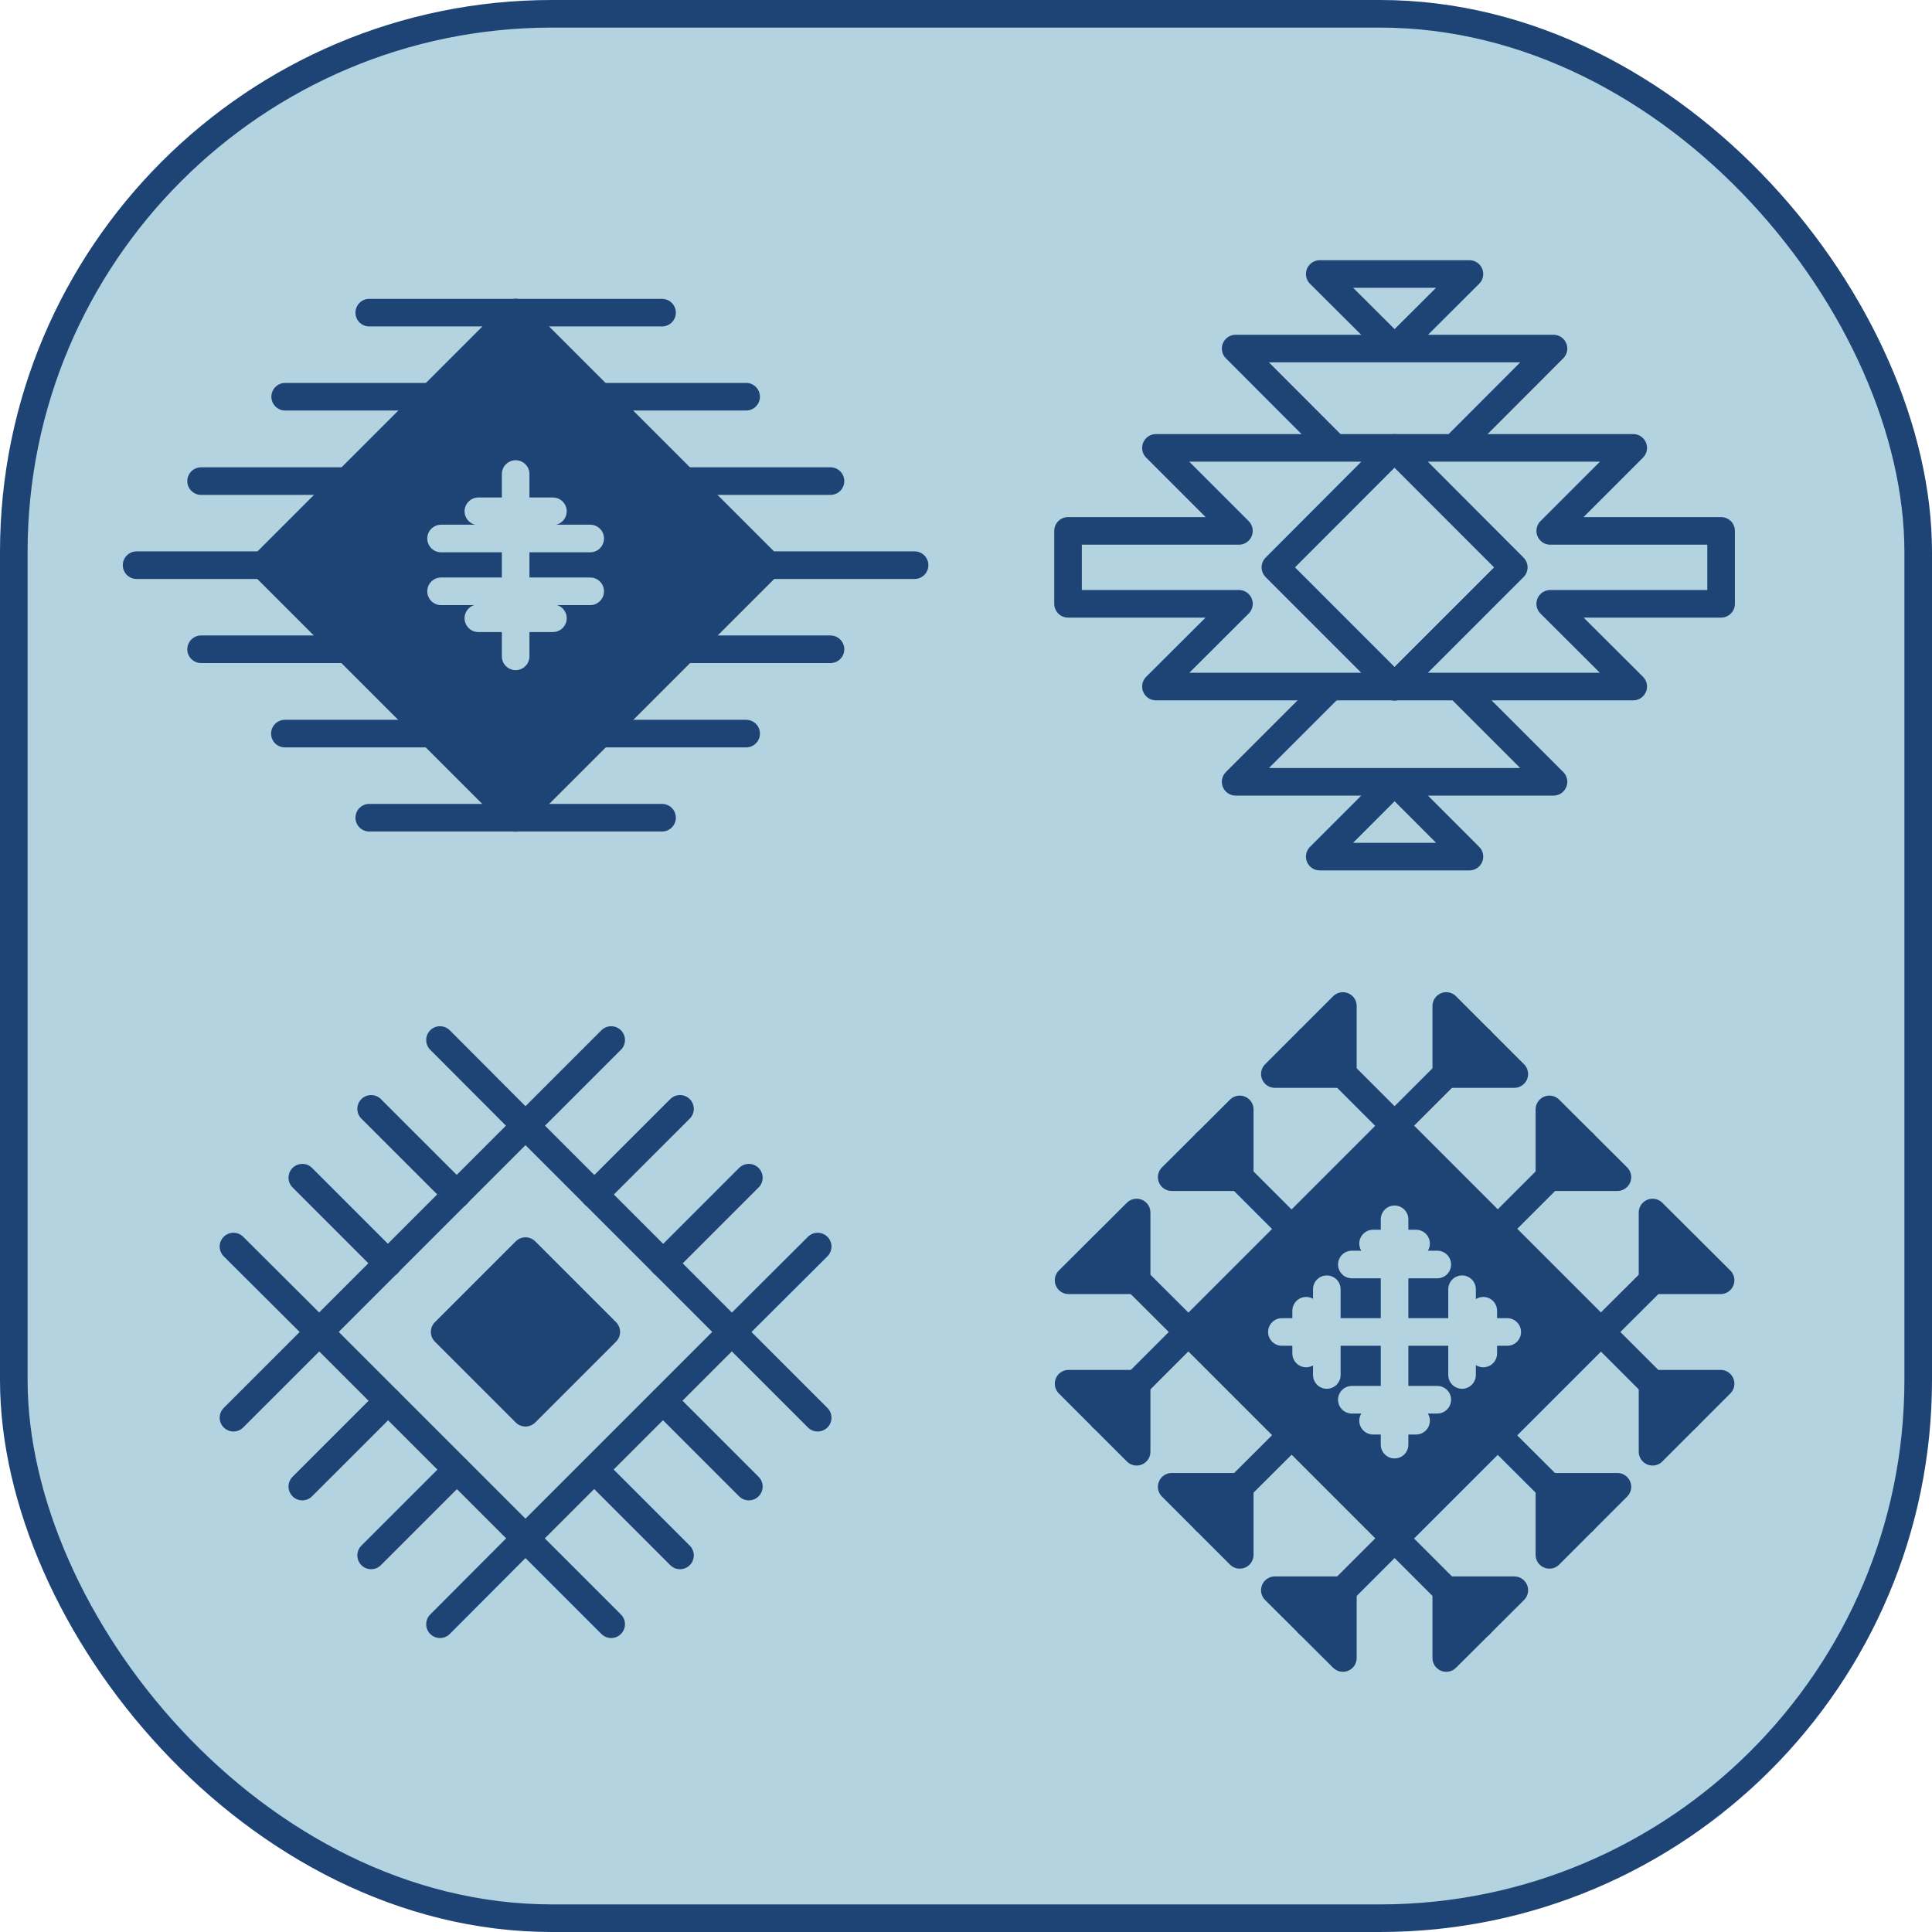 <?xml version="1.0" encoding="UTF-8"?> <svg xmlns="http://www.w3.org/2000/svg" width="70" height="70" viewBox="0 0 70 70" fill="none"><rect x="0.5" y="0.5" width="69" height="69" rx="19.5" fill="#B4D3E1"></rect><rect x="0.5" y="0.5" width="69" height="69" rx="19.5" stroke="#1E4475"></rect><path d="M26.512 48.258L19.039 40.784L11.566 48.258L19.039 55.731L26.512 48.258Z" stroke="#1E4475" stroke-linecap="round" stroke-linejoin="round"></path><path d="M21.967 48.258L19.039 45.33L16.111 48.258L19.039 51.186L21.967 48.258Z" fill="#1E4475" stroke="#1E4475" stroke-linecap="round" stroke-linejoin="round"></path><path d="M19.038 40.787L22.144 37.682" stroke="#1E4475" stroke-linecap="round" stroke-linejoin="round"></path><path d="M26.52 48.26L29.626 45.165" stroke="#1E4475" stroke-linecap="round" stroke-linejoin="round"></path><path d="M24.026 45.776L27.132 42.67" stroke="#1E4475" stroke-linecap="round" stroke-linejoin="round"></path><path d="M21.532 43.281L24.638 40.176" stroke="#1E4475" stroke-linecap="round" stroke-linejoin="round"></path><path d="M8.459 51.366L11.565 48.261" stroke="#1E4475" stroke-linecap="round" stroke-linejoin="round"></path><path d="M15.942 58.849L19.038 55.744" stroke="#1E4475" stroke-linecap="round" stroke-linejoin="round"></path><path d="M13.447 56.355L16.553 53.249" stroke="#1E4475" stroke-linecap="round" stroke-linejoin="round"></path><path d="M10.953 53.861L14.059 50.755" stroke="#1E4475" stroke-linecap="round" stroke-linejoin="round"></path><path d="M15.942 37.682L19.038 40.787" stroke="#1E4475" stroke-linecap="round" stroke-linejoin="round"></path><path d="M8.459 45.165L11.565 48.26" stroke="#1E4475" stroke-linecap="round" stroke-linejoin="round"></path><path d="M10.953 42.67L14.059 45.776" stroke="#1E4475" stroke-linecap="round" stroke-linejoin="round"></path><path d="M13.447 40.176L16.553 43.281" stroke="#1E4475" stroke-linecap="round" stroke-linejoin="round"></path><path d="M26.52 48.261L29.626 51.366" stroke="#1E4475" stroke-linecap="round" stroke-linejoin="round"></path><path d="M19.038 55.744L22.144 58.849" stroke="#1E4475" stroke-linecap="round" stroke-linejoin="round"></path><path d="M21.532 53.249L24.638 56.355" stroke="#1E4475" stroke-linecap="round" stroke-linejoin="round"></path><path d="M24.026 50.755L27.132 53.861" stroke="#1E4475" stroke-linecap="round" stroke-linejoin="round"></path><path d="M53.24 9.928L50.529 12.63L47.817 9.928H53.24Z" fill="#B4D3E1" stroke="#1E4475" stroke-linecap="round" stroke-linejoin="round"></path><path d="M56.286 12.629L50.528 18.397L44.77 12.629H56.286Z" fill="#B4D3E1" stroke="#1E4475" stroke-linecap="round" stroke-linejoin="round"></path><path d="M47.817 31.037L50.529 28.325L53.24 31.037H47.817Z" fill="#B4D3E1" stroke="#1E4475" stroke-linecap="round" stroke-linejoin="round"></path><path d="M44.77 28.326L50.528 22.568L56.286 28.326H44.77Z" fill="#B4D3E1" stroke="#1E4475" stroke-linecap="round" stroke-linejoin="round"></path><path d="M54.847 20.559L50.524 16.236L46.202 20.559L50.524 24.881L54.847 20.559Z" fill="#B4D3E1" stroke="#1E4475" stroke-linecap="round" stroke-linejoin="round"></path><path d="M62.359 19.235H56.168L59.175 16.228H50.528L54.847 20.556L50.528 24.875H59.175L56.168 21.877H62.359V19.235Z" fill="#B4D3E1" stroke="#1E4475" stroke-linecap="round" stroke-linejoin="round"></path><path d="M46.21 20.556L50.528 16.228H41.882L44.889 19.235H38.697V21.877H44.889L41.882 24.875H50.528L46.21 20.556Z" fill="#B4D3E1" stroke="#1E4475" stroke-linecap="round" stroke-linejoin="round"></path><path d="M27.84 20.481L18.686 11.327L9.533 20.481L18.686 29.634L27.84 20.481Z" fill="#1E4475" stroke="#1E4475" stroke-linecap="round" stroke-linejoin="round"></path><path d="M4.949 20.477H9.534" stroke="#1E4475" stroke-linecap="round" stroke-linejoin="round"></path><path d="M13.379 29.627H18.683" stroke="#1E4475" stroke-linecap="round" stroke-linejoin="round"></path><path d="M10.322 26.58H15.636" stroke="#1E4475" stroke-linecap="round" stroke-linejoin="round"></path><path d="M7.286 23.524H12.581" stroke="#1E4475" stroke-linecap="round" stroke-linejoin="round"></path><path d="M13.379 11.328H18.683" stroke="#1E4475" stroke-linecap="round" stroke-linejoin="round"></path><path d="M7.286 17.431H12.581" stroke="#1E4475" stroke-linecap="round" stroke-linejoin="round"></path><path d="M10.332 14.374H15.636" stroke="#1E4475" stroke-linecap="round" stroke-linejoin="round"></path><path d="M27.764 20.477H33.137" stroke="#1E4475" stroke-linecap="round" stroke-linejoin="round"></path><path d="M18.683 29.627H23.987" stroke="#1E4475" stroke-linecap="round" stroke-linejoin="round"></path><path d="M21.739 26.58H27.034" stroke="#1E4475" stroke-linecap="round" stroke-linejoin="round"></path><path d="M24.786 23.524H30.09" stroke="#1E4475" stroke-linecap="round" stroke-linejoin="round"></path><path d="M18.683 11.328H23.987" stroke="#1E4475" stroke-linecap="round" stroke-linejoin="round"></path><path d="M24.786 17.431H30.09" stroke="#1E4475" stroke-linecap="round" stroke-linejoin="round"></path><path d="M21.73 14.374H27.034" stroke="#1E4475" stroke-linecap="round" stroke-linejoin="round"></path><path d="M18.683 17.175V23.78" stroke="#B4D3E1" stroke-linecap="round" stroke-linejoin="round"></path><path d="M17.332 18.525H20.033" stroke="#B4D3E1" stroke-linecap="round" stroke-linejoin="round"></path><path d="M17.332 22.4H20.033" stroke="#B4D3E1" stroke-linecap="round" stroke-linejoin="round"></path><path d="M15.981 21.424H21.384" stroke="#B4D3E1" stroke-linecap="round" stroke-linejoin="round"></path><path d="M15.981 19.511H21.384" stroke="#B4D3E1" stroke-linecap="round" stroke-linejoin="round"></path><path d="M58.008 48.263L50.534 40.789L43.061 48.263L50.534 55.736L58.008 48.263Z" fill="#1E4475" stroke="#1E4475" stroke-linecap="round" stroke-linejoin="round"></path><path d="M47.423 37.682L50.529 40.787" stroke="#1E4475" stroke-linecap="round" stroke-linejoin="round"></path><path d="M39.949 45.165L43.055 48.26" stroke="#1E4475" stroke-linecap="round" stroke-linejoin="round"></path><path d="M43.685 41.419L46.791 44.524" stroke="#1E4475" stroke-linecap="round" stroke-linejoin="round"></path><path d="M44.918 40.196V42.651H42.453L44.918 40.196Z" fill="#1E4475" stroke="#1E4475" stroke-linecap="round" stroke-linejoin="round"></path><path d="M41.182 43.932V46.387H38.717L41.182 43.932Z" fill="#1E4475" stroke="#1E4475" stroke-linecap="round" stroke-linejoin="round"></path><path d="M48.655 36.449V38.914H46.19L48.655 36.449Z" fill="#1E4475" stroke="#1E4475" stroke-linecap="round" stroke-linejoin="round"></path><path d="M53.634 58.849L50.528 55.744" stroke="#1E4475" stroke-linecap="round" stroke-linejoin="round"></path><path d="M61.107 51.366L58.001 48.26" stroke="#1E4475" stroke-linecap="round" stroke-linejoin="round"></path><path d="M57.37 55.103L54.265 52.007" stroke="#1E4475" stroke-linecap="round" stroke-linejoin="round"></path><path d="M56.138 56.335V53.87H58.602L56.138 56.335Z" fill="#1E4475" stroke="#1E4475" stroke-linecap="round" stroke-linejoin="round"></path><path d="M59.875 52.599V50.134H62.34L59.875 52.599Z" fill="#1E4475" stroke="#1E4475" stroke-linecap="round" stroke-linejoin="round"></path><path d="M52.401 60.072V57.617H54.866L52.401 60.072Z" fill="#1E4475" stroke="#1E4475" stroke-linecap="round" stroke-linejoin="round"></path><path d="M39.949 51.366L43.055 48.26" stroke="#1E4475" stroke-linecap="round" stroke-linejoin="round"></path><path d="M47.423 58.849L50.529 55.744" stroke="#1E4475" stroke-linecap="round" stroke-linejoin="round"></path><path d="M43.685 55.103L46.791 52.007" stroke="#1E4475" stroke-linecap="round" stroke-linejoin="round"></path><path d="M42.453 53.87H44.918V56.335L42.453 53.87Z" fill="#1E4475" stroke="#1E4475" stroke-linecap="round" stroke-linejoin="round"></path><path d="M46.19 57.617H48.655V60.072L46.19 57.617Z" fill="#1E4475" stroke="#1E4475" stroke-linecap="round" stroke-linejoin="round"></path><path d="M38.717 50.134H41.182V52.599L38.717 50.134Z" fill="#1E4475" stroke="#1E4475" stroke-linecap="round" stroke-linejoin="round"></path><path d="M61.107 45.165L58.001 48.26" stroke="#1E4475" stroke-linecap="round" stroke-linejoin="round"></path><path d="M53.634 37.682L50.528 40.787" stroke="#1E4475" stroke-linecap="round" stroke-linejoin="round"></path><path d="M57.37 41.419L54.265 44.524" stroke="#1E4475" stroke-linecap="round" stroke-linejoin="round"></path><path d="M58.602 42.651H56.138V40.196L58.602 42.651Z" fill="#1E4475" stroke="#1E4475" stroke-linecap="round" stroke-linejoin="round"></path><path d="M54.866 38.914H52.401V36.449L54.866 38.914Z" fill="#1E4475" stroke="#1E4475" stroke-linecap="round" stroke-linejoin="round"></path><path d="M62.34 46.387H59.875V43.932L62.34 46.387Z" fill="#1E4475" stroke="#1E4475" stroke-linecap="round" stroke-linejoin="round"></path><path d="M54.61 48.26H46.446" stroke="#B4D3E1" stroke-linecap="round" stroke-linejoin="round"></path><path d="M53.742 47.491V49.039" stroke="#B4D3E1" stroke-linecap="round" stroke-linejoin="round"></path><path d="M47.324 47.491V49.039" stroke="#B4D3E1" stroke-linecap="round" stroke-linejoin="round"></path><path d="M48.073 46.712V49.818" stroke="#B4D3E1" stroke-linecap="round" stroke-linejoin="round"></path><path d="M52.973 46.712V49.818" stroke="#B4D3E1" stroke-linecap="round" stroke-linejoin="round"></path><path d="M50.528 52.342V44.179" stroke="#B4D3E1" stroke-linecap="round" stroke-linejoin="round"></path><path d="M51.307 51.475H49.749" stroke="#B4D3E1" stroke-linecap="round" stroke-linejoin="round"></path><path d="M51.307 45.056H49.749" stroke="#B4D3E1" stroke-linecap="round" stroke-linejoin="round"></path><path d="M52.076 45.815H48.98" stroke="#B4D3E1" stroke-linecap="round" stroke-linejoin="round"></path><path d="M52.076 50.715H48.98" stroke="#B4D3E1" stroke-linecap="round" stroke-linejoin="round"></path></svg> 